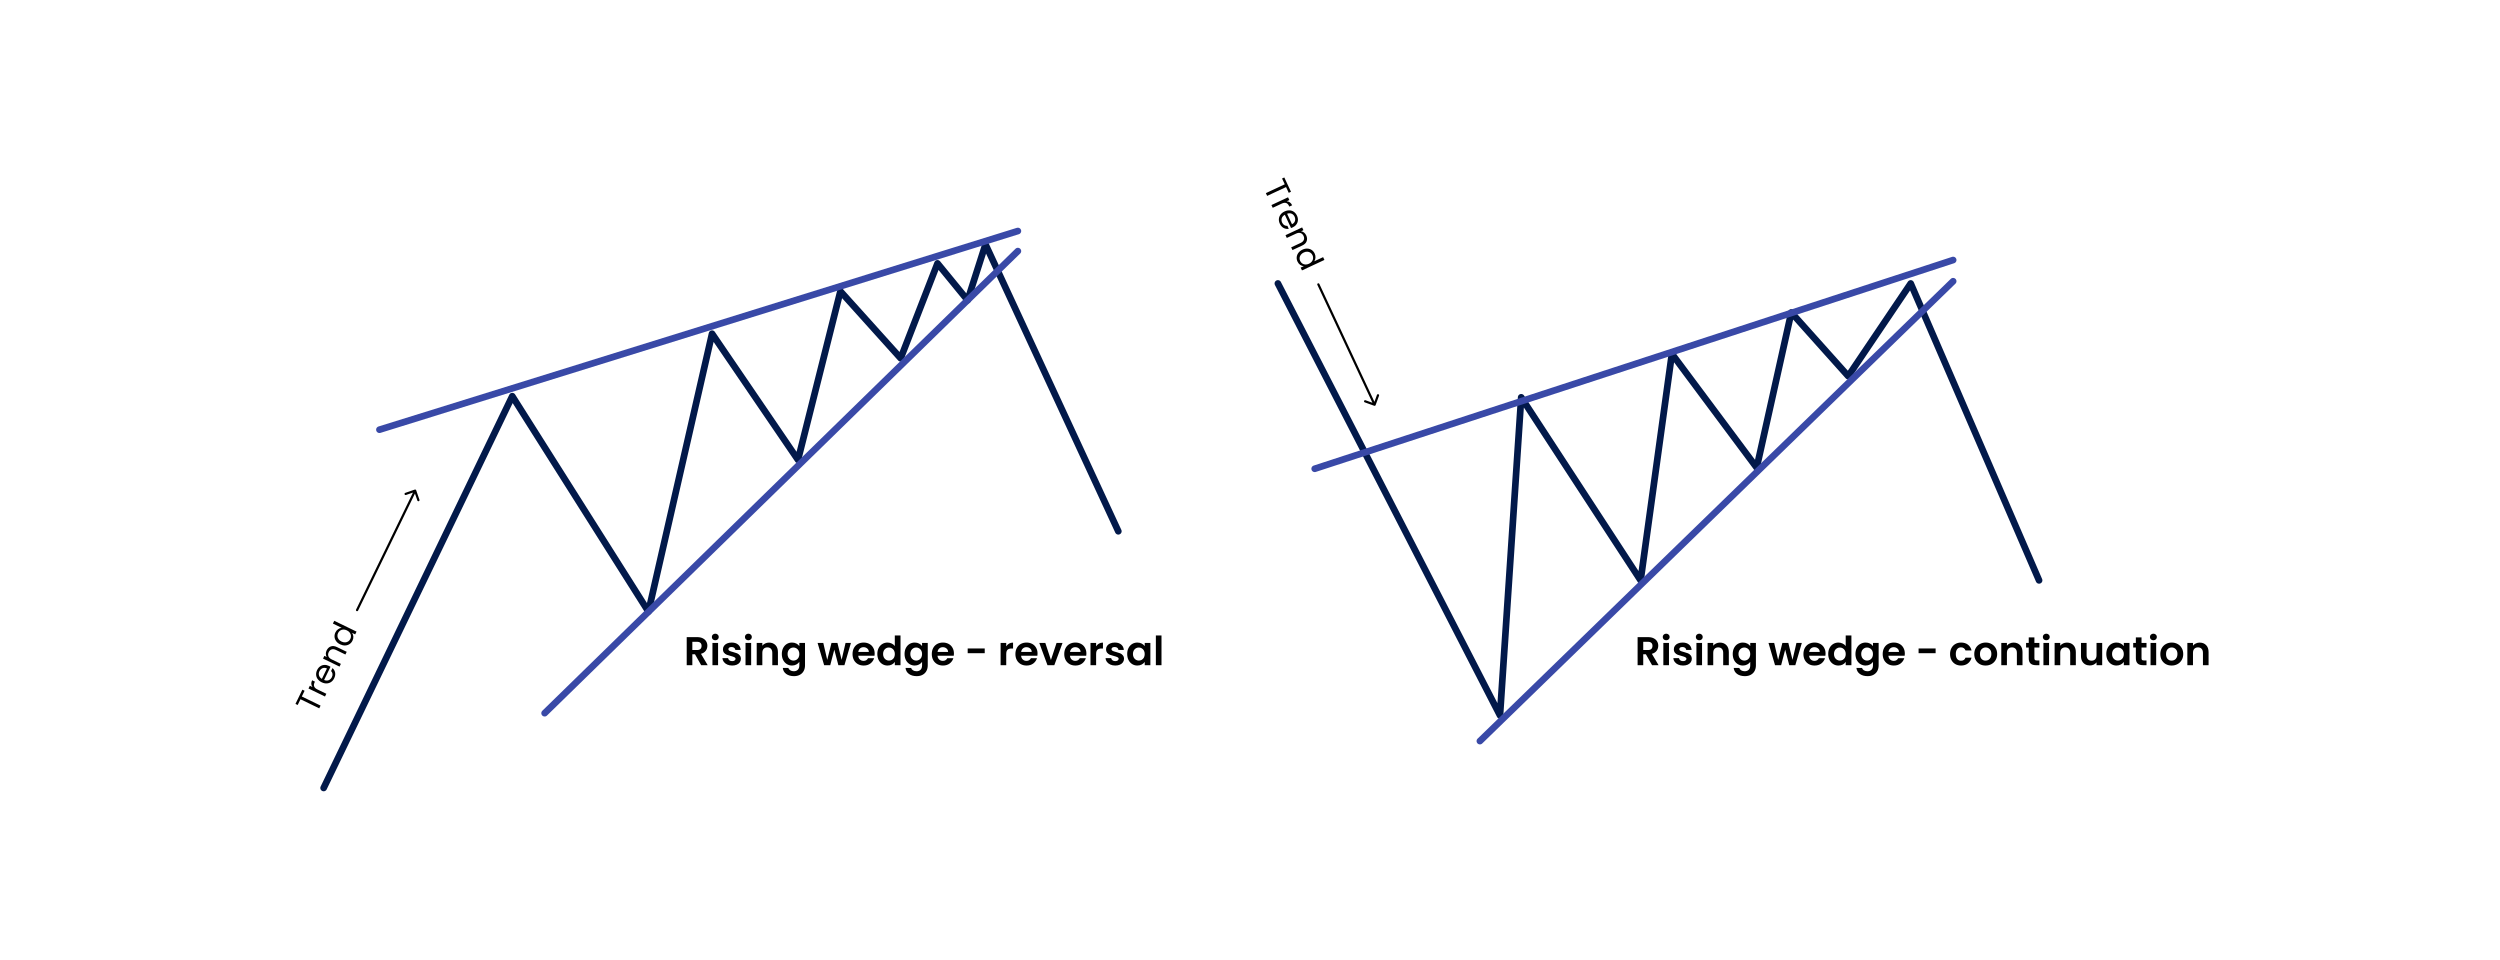 <svg width="1120" height="430" viewBox="0 0 1120 430" fill="none" xmlns="http://www.w3.org/2000/svg">
<rect width="1120" height="430" fill="white"/>
<path d="M145 353L229.5 177.5L290.5 274L319 149.5L357.5 206L376.5 130.5L403.5 160.5L420 118L433.5 134.5L441.5 109.5L501 238" stroke="#02194A" stroke-width="3" stroke-linecap="round" stroke-linejoin="round"/>
<path d="M572.5 127L672 320.5L681.5 178L735 260L749 158.5L787 209.5L802.5 140L828 168.5L856 127L913.5 260" stroke="#02194A" stroke-width="3" stroke-linecap="round" stroke-linejoin="round"/>
<path d="M170 192.5L456 103.5M244 319.5L456 112.5" stroke="#3949A7" stroke-width="3" stroke-linecap="round"/>
<path d="M589 210L875 116.5M663 332L875 126" stroke="#3949A7" stroke-width="3" stroke-linecap="round"/>
<path d="M314.126 298L311.354 293.104H310.166V298H307.646V285.436H312.362C313.334 285.436 314.162 285.61 314.846 285.958C315.53 286.294 316.04 286.756 316.376 287.344C316.724 287.92 316.898 288.568 316.898 289.288C316.898 290.116 316.658 290.866 316.178 291.538C315.698 292.198 314.984 292.654 314.036 292.906L317.042 298H314.126ZM310.166 291.214H312.272C312.956 291.214 313.466 291.052 313.802 290.728C314.138 290.392 314.306 289.93 314.306 289.342C314.306 288.766 314.138 288.322 313.802 288.01C313.466 287.686 312.956 287.524 312.272 287.524H310.166V291.214ZM320.456 286.84C320.012 286.84 319.64 286.702 319.34 286.426C319.052 286.138 318.908 285.784 318.908 285.364C318.908 284.944 319.052 284.596 319.34 284.32C319.64 284.032 320.012 283.888 320.456 283.888C320.9 283.888 321.266 284.032 321.554 284.32C321.854 284.596 322.004 284.944 322.004 285.364C322.004 285.784 321.854 286.138 321.554 286.426C321.266 286.702 320.9 286.84 320.456 286.84ZM321.698 288.028V298H319.178V288.028H321.698ZM328.003 298.162C327.187 298.162 326.455 298.018 325.807 297.73C325.159 297.43 324.643 297.028 324.259 296.524C323.887 296.02 323.683 295.462 323.647 294.85H326.185C326.233 295.234 326.419 295.552 326.743 295.804C327.079 296.056 327.493 296.182 327.985 296.182C328.465 296.182 328.837 296.086 329.101 295.894C329.377 295.702 329.515 295.456 329.515 295.156C329.515 294.832 329.347 294.592 329.011 294.436C328.687 294.268 328.165 294.088 327.445 293.896C326.701 293.716 326.089 293.53 325.609 293.338C325.141 293.146 324.733 292.852 324.385 292.456C324.049 292.06 323.881 291.526 323.881 290.854C323.881 290.302 324.037 289.798 324.349 289.342C324.673 288.886 325.129 288.526 325.717 288.262C326.317 287.998 327.019 287.866 327.823 287.866C329.011 287.866 329.959 288.166 330.667 288.766C331.375 289.354 331.765 290.152 331.837 291.16H329.425C329.389 290.764 329.221 290.452 328.921 290.224C328.633 289.984 328.243 289.864 327.751 289.864C327.295 289.864 326.941 289.948 326.689 290.116C326.449 290.284 326.329 290.518 326.329 290.818C326.329 291.154 326.497 291.412 326.833 291.592C327.169 291.76 327.691 291.934 328.399 292.114C329.119 292.294 329.713 292.48 330.181 292.672C330.649 292.864 331.051 293.164 331.387 293.572C331.735 293.968 331.915 294.496 331.927 295.156C331.927 295.732 331.765 296.248 331.441 296.704C331.129 297.16 330.673 297.52 330.073 297.784C329.485 298.036 328.795 298.162 328.003 298.162ZM335.274 286.84C334.83 286.84 334.458 286.702 334.158 286.426C333.87 286.138 333.726 285.784 333.726 285.364C333.726 284.944 333.87 284.596 334.158 284.32C334.458 284.032 334.83 283.888 335.274 283.888C335.718 283.888 336.084 284.032 336.372 284.32C336.672 284.596 336.822 284.944 336.822 285.364C336.822 285.784 336.672 286.138 336.372 286.426C336.084 286.702 335.718 286.84 335.274 286.84ZM336.516 288.028V298H333.996V288.028H336.516ZM344.532 287.884C345.72 287.884 346.68 288.262 347.412 289.018C348.144 289.762 348.51 290.806 348.51 292.15V298H345.99V292.492C345.99 291.7 345.792 291.094 345.396 290.674C345 290.242 344.46 290.026 343.776 290.026C343.08 290.026 342.528 290.242 342.12 290.674C341.724 291.094 341.526 291.7 341.526 292.492V298H339.006V288.028H341.526V289.27C341.862 288.838 342.288 288.502 342.804 288.262C343.332 288.01 343.908 287.884 344.532 287.884ZM354.812 287.866C355.556 287.866 356.21 288.016 356.774 288.316C357.338 288.604 357.782 288.982 358.106 289.45V288.028H360.644V298.072C360.644 298.996 360.458 299.818 360.086 300.538C359.714 301.27 359.156 301.846 358.412 302.266C357.668 302.698 356.768 302.914 355.712 302.914C354.296 302.914 353.132 302.584 352.22 301.924C351.32 301.264 350.81 300.364 350.69 299.224H353.192C353.324 299.68 353.606 300.04 354.038 300.304C354.482 300.58 355.016 300.718 355.64 300.718C356.372 300.718 356.966 300.496 357.422 300.052C357.878 299.62 358.106 298.96 358.106 298.072V296.524C357.782 296.992 357.332 297.382 356.756 297.694C356.192 298.006 355.544 298.162 354.812 298.162C353.972 298.162 353.204 297.946 352.508 297.514C351.812 297.082 351.26 296.476 350.852 295.696C350.456 294.904 350.258 293.998 350.258 292.978C350.258 291.97 350.456 291.076 350.852 290.296C351.26 289.516 351.806 288.916 352.49 288.496C353.186 288.076 353.96 287.866 354.812 287.866ZM358.106 293.014C358.106 292.402 357.986 291.88 357.746 291.448C357.506 291.004 357.182 290.668 356.774 290.44C356.366 290.2 355.928 290.08 355.46 290.08C354.992 290.08 354.56 290.194 354.164 290.422C353.768 290.65 353.444 290.986 353.192 291.43C352.952 291.862 352.832 292.378 352.832 292.978C352.832 293.578 352.952 294.106 353.192 294.562C353.444 295.006 353.768 295.348 354.164 295.588C354.572 295.828 355.004 295.948 355.46 295.948C355.928 295.948 356.366 295.834 356.774 295.606C357.182 295.366 357.506 295.03 357.746 294.598C357.986 294.154 358.106 293.626 358.106 293.014ZM381.218 288.028L378.302 298H375.584L373.766 291.034L371.948 298H369.212L366.278 288.028H368.834L370.598 295.624L372.506 288.028H375.17L377.042 295.606L378.806 288.028H381.218ZM391.852 292.798C391.852 293.158 391.828 293.482 391.78 293.77H384.49C384.55 294.49 384.802 295.054 385.246 295.462C385.69 295.87 386.236 296.074 386.884 296.074C387.82 296.074 388.486 295.672 388.882 294.868H391.6C391.312 295.828 390.76 296.62 389.944 297.244C389.128 297.856 388.126 298.162 386.938 298.162C385.978 298.162 385.114 297.952 384.346 297.532C383.59 297.1 382.996 296.494 382.564 295.714C382.144 294.934 381.934 294.034 381.934 293.014C381.934 291.982 382.144 291.076 382.564 290.296C382.984 289.516 383.572 288.916 384.328 288.496C385.084 288.076 385.954 287.866 386.938 287.866C387.886 287.866 388.732 288.07 389.476 288.478C390.232 288.886 390.814 289.468 391.222 290.224C391.642 290.968 391.852 291.826 391.852 292.798ZM389.242 292.078C389.23 291.43 388.996 290.914 388.54 290.53C388.084 290.134 387.526 289.936 386.866 289.936C386.242 289.936 385.714 290.128 385.282 290.512C384.862 290.884 384.604 291.406 384.508 292.078H389.242ZM393.043 292.978C393.043 291.97 393.241 291.076 393.637 290.296C394.045 289.516 394.597 288.916 395.293 288.496C395.989 288.076 396.763 287.866 397.615 287.866C398.263 287.866 398.881 288.01 399.469 288.298C400.057 288.574 400.525 288.946 400.873 289.414V284.68H403.429V298H400.873V296.524C400.561 297.016 400.123 297.412 399.559 297.712C398.995 298.012 398.341 298.162 397.597 298.162C396.757 298.162 395.989 297.946 395.293 297.514C394.597 297.082 394.045 296.476 393.637 295.696C393.241 294.904 393.043 293.998 393.043 292.978ZM400.891 293.014C400.891 292.402 400.771 291.88 400.531 291.448C400.291 291.004 399.967 290.668 399.559 290.44C399.151 290.2 398.713 290.08 398.245 290.08C397.777 290.08 397.345 290.194 396.949 290.422C396.553 290.65 396.229 290.986 395.977 291.43C395.737 291.862 395.617 292.378 395.617 292.978C395.617 293.578 395.737 294.106 395.977 294.562C396.229 295.006 396.553 295.348 396.949 295.588C397.357 295.828 397.789 295.948 398.245 295.948C398.713 295.948 399.151 295.834 399.559 295.606C399.967 295.366 400.291 295.03 400.531 294.598C400.771 294.154 400.891 293.626 400.891 293.014ZM409.796 287.866C410.54 287.866 411.194 288.016 411.758 288.316C412.322 288.604 412.766 288.982 413.09 289.45V288.028H415.628V298.072C415.628 298.996 415.442 299.818 415.07 300.538C414.698 301.27 414.14 301.846 413.396 302.266C412.652 302.698 411.752 302.914 410.696 302.914C409.28 302.914 408.116 302.584 407.204 301.924C406.304 301.264 405.794 300.364 405.674 299.224H408.176C408.308 299.68 408.59 300.04 409.022 300.304C409.466 300.58 410 300.718 410.624 300.718C411.356 300.718 411.95 300.496 412.406 300.052C412.862 299.62 413.09 298.96 413.09 298.072V296.524C412.766 296.992 412.316 297.382 411.74 297.694C411.176 298.006 410.528 298.162 409.796 298.162C408.956 298.162 408.188 297.946 407.492 297.514C406.796 297.082 406.244 296.476 405.836 295.696C405.44 294.904 405.242 293.998 405.242 292.978C405.242 291.97 405.44 291.076 405.836 290.296C406.244 289.516 406.79 288.916 407.474 288.496C408.17 288.076 408.944 287.866 409.796 287.866ZM413.09 293.014C413.09 292.402 412.97 291.88 412.73 291.448C412.49 291.004 412.166 290.668 411.758 290.44C411.35 290.2 410.912 290.08 410.444 290.08C409.976 290.08 409.544 290.194 409.148 290.422C408.752 290.65 408.428 290.986 408.176 291.43C407.936 291.862 407.816 292.378 407.816 292.978C407.816 293.578 407.936 294.106 408.176 294.562C408.428 295.006 408.752 295.348 409.148 295.588C409.556 295.828 409.988 295.948 410.444 295.948C410.912 295.948 411.35 295.834 411.758 295.606C412.166 295.366 412.49 295.03 412.73 294.598C412.97 294.154 413.09 293.626 413.09 293.014ZM427.36 292.798C427.36 293.158 427.336 293.482 427.288 293.77H419.998C420.058 294.49 420.31 295.054 420.754 295.462C421.198 295.87 421.744 296.074 422.392 296.074C423.328 296.074 423.994 295.672 424.39 294.868H427.108C426.82 295.828 426.268 296.62 425.452 297.244C424.636 297.856 423.634 298.162 422.446 298.162C421.486 298.162 420.622 297.952 419.854 297.532C419.098 297.1 418.504 296.494 418.072 295.714C417.652 294.934 417.442 294.034 417.442 293.014C417.442 291.982 417.652 291.076 418.072 290.296C418.492 289.516 419.08 288.916 419.836 288.496C420.592 288.076 421.462 287.866 422.446 287.866C423.394 287.866 424.24 288.07 424.984 288.478C425.74 288.886 426.322 289.468 426.73 290.224C427.15 290.968 427.36 291.826 427.36 292.798ZM424.75 292.078C424.738 291.43 424.504 290.914 424.048 290.53C423.592 290.134 423.034 289.936 422.374 289.936C421.75 289.936 421.222 290.128 420.79 290.512C420.37 290.884 420.112 291.406 420.016 292.078H424.75ZM441.156 290.512V292.636H433.524V290.512H441.156ZM450.791 289.576C451.115 289.048 451.535 288.634 452.051 288.334C452.579 288.034 453.179 287.884 453.851 287.884V290.53H453.185C452.393 290.53 451.793 290.716 451.385 291.088C450.989 291.46 450.791 292.108 450.791 293.032V298H448.271V288.028H450.791V289.576ZM464.819 292.798C464.819 293.158 464.795 293.482 464.747 293.77H457.457C457.517 294.49 457.769 295.054 458.213 295.462C458.657 295.87 459.203 296.074 459.851 296.074C460.787 296.074 461.453 295.672 461.849 294.868H464.567C464.279 295.828 463.727 296.62 462.911 297.244C462.095 297.856 461.093 298.162 459.905 298.162C458.945 298.162 458.081 297.952 457.313 297.532C456.557 297.1 455.963 296.494 455.531 295.714C455.111 294.934 454.901 294.034 454.901 293.014C454.901 291.982 455.111 291.076 455.531 290.296C455.951 289.516 456.539 288.916 457.295 288.496C458.051 288.076 458.921 287.866 459.905 287.866C460.853 287.866 461.699 288.07 462.443 288.478C463.199 288.886 463.781 289.468 464.189 290.224C464.609 290.968 464.819 291.826 464.819 292.798ZM462.209 292.078C462.197 291.43 461.963 290.914 461.507 290.53C461.051 290.134 460.493 289.936 459.833 289.936C459.209 289.936 458.681 290.128 458.249 290.512C457.829 290.884 457.571 291.406 457.475 292.078H462.209ZM470.816 295.678L473.336 288.028H476.018L472.328 298H469.268L465.596 288.028H468.296L470.816 295.678ZM486.703 292.798C486.703 293.158 486.679 293.482 486.631 293.77H479.341C479.401 294.49 479.653 295.054 480.097 295.462C480.541 295.87 481.087 296.074 481.735 296.074C482.671 296.074 483.337 295.672 483.733 294.868H486.451C486.163 295.828 485.611 296.62 484.795 297.244C483.979 297.856 482.977 298.162 481.789 298.162C480.829 298.162 479.965 297.952 479.197 297.532C478.441 297.1 477.847 296.494 477.415 295.714C476.995 294.934 476.785 294.034 476.785 293.014C476.785 291.982 476.995 291.076 477.415 290.296C477.835 289.516 478.423 288.916 479.179 288.496C479.935 288.076 480.805 287.866 481.789 287.866C482.737 287.866 483.583 288.07 484.327 288.478C485.083 288.886 485.665 289.468 486.073 290.224C486.493 290.968 486.703 291.826 486.703 292.798ZM484.093 292.078C484.081 291.43 483.847 290.914 483.391 290.53C482.935 290.134 482.377 289.936 481.717 289.936C481.093 289.936 480.565 290.128 480.133 290.512C479.713 290.884 479.455 291.406 479.359 292.078H484.093ZM491.063 289.576C491.387 289.048 491.807 288.634 492.323 288.334C492.851 288.034 493.451 287.884 494.123 287.884V290.53H493.457C492.665 290.53 492.065 290.716 491.657 291.088C491.261 291.46 491.063 292.108 491.063 293.032V298H488.543V288.028H491.063V289.576ZM499.636 298.162C498.82 298.162 498.088 298.018 497.44 297.73C496.792 297.43 496.276 297.028 495.892 296.524C495.52 296.02 495.316 295.462 495.28 294.85H497.818C497.866 295.234 498.052 295.552 498.376 295.804C498.712 296.056 499.126 296.182 499.618 296.182C500.098 296.182 500.47 296.086 500.734 295.894C501.01 295.702 501.148 295.456 501.148 295.156C501.148 294.832 500.98 294.592 500.644 294.436C500.32 294.268 499.798 294.088 499.078 293.896C498.334 293.716 497.722 293.53 497.242 293.338C496.774 293.146 496.366 292.852 496.018 292.456C495.682 292.06 495.514 291.526 495.514 290.854C495.514 290.302 495.67 289.798 495.982 289.342C496.306 288.886 496.762 288.526 497.35 288.262C497.95 287.998 498.652 287.866 499.456 287.866C500.644 287.866 501.592 288.166 502.3 288.766C503.008 289.354 503.398 290.152 503.47 291.16H501.058C501.022 290.764 500.854 290.452 500.554 290.224C500.266 289.984 499.876 289.864 499.384 289.864C498.928 289.864 498.574 289.948 498.322 290.116C498.082 290.284 497.962 290.518 497.962 290.818C497.962 291.154 498.13 291.412 498.466 291.592C498.802 291.76 499.324 291.934 500.032 292.114C500.752 292.294 501.346 292.48 501.814 292.672C502.282 292.864 502.684 293.164 503.02 293.572C503.368 293.968 503.548 294.496 503.56 295.156C503.56 295.732 503.398 296.248 503.074 296.704C502.762 297.16 502.306 297.52 501.706 297.784C501.118 298.036 500.428 298.162 499.636 298.162ZM504.981 292.978C504.981 291.97 505.179 291.076 505.575 290.296C505.983 289.516 506.529 288.916 507.213 288.496C507.909 288.076 508.683 287.866 509.535 287.866C510.279 287.866 510.927 288.016 511.479 288.316C512.043 288.616 512.493 288.994 512.829 289.45V288.028H515.367V298H512.829V296.542C512.505 297.01 512.055 297.4 511.479 297.712C510.915 298.012 510.261 298.162 509.517 298.162C508.677 298.162 507.909 297.946 507.213 297.514C506.529 297.082 505.983 296.476 505.575 295.696C505.179 294.904 504.981 293.998 504.981 292.978ZM512.829 293.014C512.829 292.402 512.709 291.88 512.469 291.448C512.229 291.004 511.905 290.668 511.497 290.44C511.089 290.2 510.651 290.08 510.183 290.08C509.715 290.08 509.283 290.194 508.887 290.422C508.491 290.65 508.167 290.986 507.915 291.43C507.675 291.862 507.555 292.378 507.555 292.978C507.555 293.578 507.675 294.106 507.915 294.562C508.167 295.006 508.491 295.348 508.887 295.588C509.295 295.828 509.727 295.948 510.183 295.948C510.651 295.948 511.089 295.834 511.497 295.606C511.905 295.366 512.229 295.03 512.469 294.598C512.709 294.154 512.829 293.626 512.829 293.014ZM520.348 284.68V298H517.828V284.68H520.348Z" fill="black"/>
<path d="M740.128 298L737.356 293.104H736.168V298H733.648V285.436H738.364C739.336 285.436 740.164 285.61 740.848 285.958C741.532 286.294 742.042 286.756 742.378 287.344C742.726 287.92 742.9 288.568 742.9 289.288C742.9 290.116 742.66 290.866 742.18 291.538C741.7 292.198 740.986 292.654 740.038 292.906L743.044 298H740.128ZM736.168 291.214H738.274C738.958 291.214 739.468 291.052 739.804 290.728C740.14 290.392 740.308 289.93 740.308 289.342C740.308 288.766 740.14 288.322 739.804 288.01C739.468 287.686 738.958 287.524 738.274 287.524H736.168V291.214ZM746.458 286.84C746.014 286.84 745.642 286.702 745.342 286.426C745.054 286.138 744.91 285.784 744.91 285.364C744.91 284.944 745.054 284.596 745.342 284.32C745.642 284.032 746.014 283.888 746.458 283.888C746.902 283.888 747.268 284.032 747.556 284.32C747.856 284.596 748.006 284.944 748.006 285.364C748.006 285.784 747.856 286.138 747.556 286.426C747.268 286.702 746.902 286.84 746.458 286.84ZM747.7 288.028V298H745.18V288.028H747.7ZM754.005 298.162C753.189 298.162 752.457 298.018 751.809 297.73C751.161 297.43 750.645 297.028 750.261 296.524C749.889 296.02 749.685 295.462 749.649 294.85H752.187C752.235 295.234 752.421 295.552 752.745 295.804C753.081 296.056 753.495 296.182 753.987 296.182C754.467 296.182 754.839 296.086 755.103 295.894C755.379 295.702 755.517 295.456 755.517 295.156C755.517 294.832 755.349 294.592 755.013 294.436C754.689 294.268 754.167 294.088 753.447 293.896C752.703 293.716 752.091 293.53 751.611 293.338C751.143 293.146 750.735 292.852 750.387 292.456C750.051 292.06 749.883 291.526 749.883 290.854C749.883 290.302 750.039 289.798 750.351 289.342C750.675 288.886 751.131 288.526 751.719 288.262C752.319 287.998 753.021 287.866 753.825 287.866C755.013 287.866 755.961 288.166 756.669 288.766C757.377 289.354 757.767 290.152 757.839 291.16H755.427C755.391 290.764 755.223 290.452 754.923 290.224C754.635 289.984 754.245 289.864 753.753 289.864C753.297 289.864 752.943 289.948 752.691 290.116C752.451 290.284 752.331 290.518 752.331 290.818C752.331 291.154 752.499 291.412 752.835 291.592C753.171 291.76 753.693 291.934 754.401 292.114C755.121 292.294 755.715 292.48 756.183 292.672C756.651 292.864 757.053 293.164 757.389 293.572C757.737 293.968 757.917 294.496 757.929 295.156C757.929 295.732 757.767 296.248 757.443 296.704C757.131 297.16 756.675 297.52 756.075 297.784C755.487 298.036 754.797 298.162 754.005 298.162ZM761.276 286.84C760.832 286.84 760.46 286.702 760.16 286.426C759.872 286.138 759.728 285.784 759.728 285.364C759.728 284.944 759.872 284.596 760.16 284.32C760.46 284.032 760.832 283.888 761.276 283.888C761.72 283.888 762.086 284.032 762.374 284.32C762.674 284.596 762.824 284.944 762.824 285.364C762.824 285.784 762.674 286.138 762.374 286.426C762.086 286.702 761.72 286.84 761.276 286.84ZM762.518 288.028V298H759.998V288.028H762.518ZM770.534 287.884C771.722 287.884 772.682 288.262 773.414 289.018C774.146 289.762 774.512 290.806 774.512 292.15V298H771.992V292.492C771.992 291.7 771.794 291.094 771.398 290.674C771.002 290.242 770.462 290.026 769.778 290.026C769.082 290.026 768.53 290.242 768.122 290.674C767.726 291.094 767.528 291.7 767.528 292.492V298H765.008V288.028H767.528V289.27C767.864 288.838 768.29 288.502 768.806 288.262C769.334 288.01 769.91 287.884 770.534 287.884ZM780.814 287.866C781.558 287.866 782.212 288.016 782.776 288.316C783.34 288.604 783.784 288.982 784.108 289.45V288.028H786.646V298.072C786.646 298.996 786.46 299.818 786.088 300.538C785.716 301.27 785.158 301.846 784.414 302.266C783.67 302.698 782.77 302.914 781.714 302.914C780.298 302.914 779.134 302.584 778.222 301.924C777.322 301.264 776.812 300.364 776.692 299.224H779.194C779.326 299.68 779.608 300.04 780.04 300.304C780.484 300.58 781.018 300.718 781.642 300.718C782.374 300.718 782.968 300.496 783.424 300.052C783.88 299.62 784.108 298.96 784.108 298.072V296.524C783.784 296.992 783.334 297.382 782.758 297.694C782.194 298.006 781.546 298.162 780.814 298.162C779.974 298.162 779.206 297.946 778.51 297.514C777.814 297.082 777.262 296.476 776.854 295.696C776.458 294.904 776.26 293.998 776.26 292.978C776.26 291.97 776.458 291.076 776.854 290.296C777.262 289.516 777.808 288.916 778.492 288.496C779.188 288.076 779.962 287.866 780.814 287.866ZM784.108 293.014C784.108 292.402 783.988 291.88 783.748 291.448C783.508 291.004 783.184 290.668 782.776 290.44C782.368 290.2 781.93 290.08 781.462 290.08C780.994 290.08 780.562 290.194 780.166 290.422C779.77 290.65 779.446 290.986 779.194 291.43C778.954 291.862 778.834 292.378 778.834 292.978C778.834 293.578 778.954 294.106 779.194 294.562C779.446 295.006 779.77 295.348 780.166 295.588C780.574 295.828 781.006 295.948 781.462 295.948C781.93 295.948 782.368 295.834 782.776 295.606C783.184 295.366 783.508 295.03 783.748 294.598C783.988 294.154 784.108 293.626 784.108 293.014ZM807.22 288.028L804.304 298H801.586L799.768 291.034L797.95 298H795.214L792.28 288.028H794.836L796.6 295.624L798.508 288.028H801.172L803.044 295.606L804.808 288.028H807.22ZM817.854 292.798C817.854 293.158 817.83 293.482 817.782 293.77H810.492C810.552 294.49 810.804 295.054 811.248 295.462C811.692 295.87 812.238 296.074 812.886 296.074C813.822 296.074 814.488 295.672 814.884 294.868H817.602C817.314 295.828 816.762 296.62 815.946 297.244C815.13 297.856 814.128 298.162 812.94 298.162C811.98 298.162 811.116 297.952 810.348 297.532C809.592 297.1 808.998 296.494 808.566 295.714C808.146 294.934 807.936 294.034 807.936 293.014C807.936 291.982 808.146 291.076 808.566 290.296C808.986 289.516 809.574 288.916 810.33 288.496C811.086 288.076 811.956 287.866 812.94 287.866C813.888 287.866 814.734 288.07 815.478 288.478C816.234 288.886 816.816 289.468 817.224 290.224C817.644 290.968 817.854 291.826 817.854 292.798ZM815.244 292.078C815.232 291.43 814.998 290.914 814.542 290.53C814.086 290.134 813.528 289.936 812.868 289.936C812.244 289.936 811.716 290.128 811.284 290.512C810.864 290.884 810.606 291.406 810.51 292.078H815.244ZM819.045 292.978C819.045 291.97 819.243 291.076 819.639 290.296C820.047 289.516 820.599 288.916 821.295 288.496C821.991 288.076 822.765 287.866 823.617 287.866C824.265 287.866 824.883 288.01 825.471 288.298C826.059 288.574 826.527 288.946 826.875 289.414V284.68H829.431V298H826.875V296.524C826.563 297.016 826.125 297.412 825.561 297.712C824.997 298.012 824.343 298.162 823.599 298.162C822.759 298.162 821.991 297.946 821.295 297.514C820.599 297.082 820.047 296.476 819.639 295.696C819.243 294.904 819.045 293.998 819.045 292.978ZM826.893 293.014C826.893 292.402 826.773 291.88 826.533 291.448C826.293 291.004 825.969 290.668 825.561 290.44C825.153 290.2 824.715 290.08 824.247 290.08C823.779 290.08 823.347 290.194 822.951 290.422C822.555 290.65 822.231 290.986 821.979 291.43C821.739 291.862 821.619 292.378 821.619 292.978C821.619 293.578 821.739 294.106 821.979 294.562C822.231 295.006 822.555 295.348 822.951 295.588C823.359 295.828 823.791 295.948 824.247 295.948C824.715 295.948 825.153 295.834 825.561 295.606C825.969 295.366 826.293 295.03 826.533 294.598C826.773 294.154 826.893 293.626 826.893 293.014ZM835.798 287.866C836.542 287.866 837.196 288.016 837.76 288.316C838.324 288.604 838.768 288.982 839.092 289.45V288.028H841.63V298.072C841.63 298.996 841.444 299.818 841.072 300.538C840.7 301.27 840.142 301.846 839.398 302.266C838.654 302.698 837.754 302.914 836.698 302.914C835.282 302.914 834.118 302.584 833.206 301.924C832.306 301.264 831.796 300.364 831.676 299.224H834.178C834.31 299.68 834.592 300.04 835.024 300.304C835.468 300.58 836.002 300.718 836.626 300.718C837.358 300.718 837.952 300.496 838.408 300.052C838.864 299.62 839.092 298.96 839.092 298.072V296.524C838.768 296.992 838.318 297.382 837.742 297.694C837.178 298.006 836.53 298.162 835.798 298.162C834.958 298.162 834.19 297.946 833.494 297.514C832.798 297.082 832.246 296.476 831.838 295.696C831.442 294.904 831.244 293.998 831.244 292.978C831.244 291.97 831.442 291.076 831.838 290.296C832.246 289.516 832.792 288.916 833.476 288.496C834.172 288.076 834.946 287.866 835.798 287.866ZM839.092 293.014C839.092 292.402 838.972 291.88 838.732 291.448C838.492 291.004 838.168 290.668 837.76 290.44C837.352 290.2 836.914 290.08 836.446 290.08C835.978 290.08 835.546 290.194 835.15 290.422C834.754 290.65 834.43 290.986 834.178 291.43C833.938 291.862 833.818 292.378 833.818 292.978C833.818 293.578 833.938 294.106 834.178 294.562C834.43 295.006 834.754 295.348 835.15 295.588C835.558 295.828 835.99 295.948 836.446 295.948C836.914 295.948 837.352 295.834 837.76 295.606C838.168 295.366 838.492 295.03 838.732 294.598C838.972 294.154 839.092 293.626 839.092 293.014ZM853.362 292.798C853.362 293.158 853.338 293.482 853.29 293.77H846C846.06 294.49 846.312 295.054 846.756 295.462C847.2 295.87 847.746 296.074 848.394 296.074C849.33 296.074 849.996 295.672 850.392 294.868H853.11C852.822 295.828 852.27 296.62 851.454 297.244C850.638 297.856 849.636 298.162 848.448 298.162C847.488 298.162 846.624 297.952 845.856 297.532C845.1 297.1 844.506 296.494 844.074 295.714C843.654 294.934 843.444 294.034 843.444 293.014C843.444 291.982 843.654 291.076 844.074 290.296C844.494 289.516 845.082 288.916 845.838 288.496C846.594 288.076 847.464 287.866 848.448 287.866C849.396 287.866 850.242 288.07 850.986 288.478C851.742 288.886 852.324 289.468 852.732 290.224C853.152 290.968 853.362 291.826 853.362 292.798ZM850.752 292.078C850.74 291.43 850.506 290.914 850.05 290.53C849.594 290.134 849.036 289.936 848.376 289.936C847.752 289.936 847.224 290.128 846.792 290.512C846.372 290.884 846.114 291.406 846.018 292.078H850.752ZM867.158 290.512V292.636H859.526V290.512H867.158ZM873.625 293.014C873.625 291.982 873.835 291.082 874.255 290.314C874.675 289.534 875.257 288.934 876.001 288.514C876.745 288.082 877.597 287.866 878.557 287.866C879.793 287.866 880.813 288.178 881.617 288.802C882.433 289.414 882.979 290.278 883.255 291.394H880.537C880.393 290.962 880.147 290.626 879.799 290.386C879.463 290.134 879.043 290.008 878.539 290.008C877.819 290.008 877.249 290.272 876.829 290.8C876.409 291.316 876.199 292.054 876.199 293.014C876.199 293.962 876.409 294.7 876.829 295.228C877.249 295.744 877.819 296.002 878.539 296.002C879.559 296.002 880.225 295.546 880.537 294.634H883.255C882.979 295.714 882.433 296.572 881.617 297.208C880.801 297.844 879.781 298.162 878.557 298.162C877.597 298.162 876.745 297.952 876.001 297.532C875.257 297.1 874.675 296.5 874.255 295.732C873.835 294.952 873.625 294.046 873.625 293.014ZM889.529 298.162C888.569 298.162 887.705 297.952 886.937 297.532C886.169 297.1 885.563 296.494 885.119 295.714C884.687 294.934 884.471 294.034 884.471 293.014C884.471 291.994 884.693 291.094 885.137 290.314C885.593 289.534 886.211 288.934 886.991 288.514C887.771 288.082 888.641 287.866 889.601 287.866C890.561 287.866 891.431 288.082 892.211 288.514C892.991 288.934 893.603 289.534 894.047 290.314C894.503 291.094 894.731 291.994 894.731 293.014C894.731 294.034 894.497 294.934 894.029 295.714C893.573 296.494 892.949 297.1 892.157 297.532C891.377 297.952 890.501 298.162 889.529 298.162ZM889.529 295.966C889.985 295.966 890.411 295.858 890.807 295.642C891.215 295.414 891.539 295.078 891.779 294.634C892.019 294.19 892.139 293.65 892.139 293.014C892.139 292.066 891.887 291.34 891.383 290.836C890.891 290.32 890.285 290.062 889.565 290.062C888.845 290.062 888.239 290.32 887.747 290.836C887.267 291.34 887.027 292.066 887.027 293.014C887.027 293.962 887.261 294.694 887.729 295.21C888.209 295.714 888.809 295.966 889.529 295.966ZM902.106 287.884C903.294 287.884 904.254 288.262 904.986 289.018C905.718 289.762 906.084 290.806 906.084 292.15V298H903.564V292.492C903.564 291.7 903.366 291.094 902.97 290.674C902.574 290.242 902.034 290.026 901.35 290.026C900.654 290.026 900.102 290.242 899.694 290.674C899.298 291.094 899.1 291.7 899.1 292.492V298H896.58V288.028H899.1V289.27C899.436 288.838 899.862 288.502 900.378 288.262C900.906 288.01 901.482 287.884 902.106 287.884ZM911.414 290.098V294.922C911.414 295.258 911.492 295.504 911.648 295.66C911.816 295.804 912.092 295.876 912.476 295.876H913.646V298H912.062C909.938 298 908.876 296.968 908.876 294.904V290.098H907.688V288.028H908.876V285.562H911.414V288.028H913.646V290.098H911.414ZM916.737 286.84C916.293 286.84 915.921 286.702 915.621 286.426C915.333 286.138 915.189 285.784 915.189 285.364C915.189 284.944 915.333 284.596 915.621 284.32C915.921 284.032 916.293 283.888 916.737 283.888C917.181 283.888 917.547 284.032 917.835 284.32C918.135 284.596 918.285 284.944 918.285 285.364C918.285 285.784 918.135 286.138 917.835 286.426C917.547 286.702 917.181 286.84 916.737 286.84ZM917.979 288.028V298H915.459V288.028H917.979ZM925.995 287.884C927.183 287.884 928.143 288.262 928.875 289.018C929.607 289.762 929.973 290.806 929.973 292.15V298H927.453V292.492C927.453 291.7 927.255 291.094 926.859 290.674C926.463 290.242 925.923 290.026 925.239 290.026C924.543 290.026 923.991 290.242 923.583 290.674C923.187 291.094 922.989 291.7 922.989 292.492V298H920.469V288.028H922.989V289.27C923.325 288.838 923.751 288.502 924.267 288.262C924.795 288.01 925.371 287.884 925.995 287.884ZM941.783 288.028V298H939.245V296.74C938.921 297.172 938.495 297.514 937.967 297.766C937.451 298.006 936.887 298.126 936.275 298.126C935.495 298.126 934.805 297.964 934.205 297.64C933.605 297.304 933.131 296.818 932.783 296.182C932.447 295.534 932.279 294.766 932.279 293.878V288.028H934.799V293.518C934.799 294.31 934.997 294.922 935.393 295.354C935.789 295.774 936.329 295.984 937.013 295.984C937.709 295.984 938.255 295.774 938.651 295.354C939.047 294.922 939.245 294.31 939.245 293.518V288.028H941.783ZM943.621 292.978C943.621 291.97 943.819 291.076 944.215 290.296C944.623 289.516 945.169 288.916 945.853 288.496C946.549 288.076 947.323 287.866 948.175 287.866C948.919 287.866 949.567 288.016 950.119 288.316C950.683 288.616 951.133 288.994 951.469 289.45V288.028H954.007V298H951.469V296.542C951.145 297.01 950.695 297.4 950.119 297.712C949.555 298.012 948.901 298.162 948.157 298.162C947.317 298.162 946.549 297.946 945.853 297.514C945.169 297.082 944.623 296.476 944.215 295.696C943.819 294.904 943.621 293.998 943.621 292.978ZM951.469 293.014C951.469 292.402 951.349 291.88 951.109 291.448C950.869 291.004 950.545 290.668 950.137 290.44C949.729 290.2 949.291 290.08 948.823 290.08C948.355 290.08 947.923 290.194 947.527 290.422C947.131 290.65 946.807 290.986 946.555 291.43C946.315 291.862 946.195 292.378 946.195 292.978C946.195 293.578 946.315 294.106 946.555 294.562C946.807 295.006 947.131 295.348 947.527 295.588C947.935 295.828 948.367 295.948 948.823 295.948C949.291 295.948 949.729 295.834 950.137 295.606C950.545 295.366 950.869 295.03 951.109 294.598C951.349 294.154 951.469 293.626 951.469 293.014ZM959.403 290.098V294.922C959.403 295.258 959.481 295.504 959.637 295.66C959.805 295.804 960.081 295.876 960.465 295.876H961.635V298H960.051C957.927 298 956.865 296.968 956.865 294.904V290.098H955.677V288.028H956.865V285.562H959.403V288.028H961.635V290.098H959.403ZM964.725 286.84C964.281 286.84 963.909 286.702 963.609 286.426C963.321 286.138 963.177 285.784 963.177 285.364C963.177 284.944 963.321 284.596 963.609 284.32C963.909 284.032 964.281 283.888 964.725 283.888C965.169 283.888 965.535 284.032 965.823 284.32C966.123 284.596 966.273 284.944 966.273 285.364C966.273 285.784 966.123 286.138 965.823 286.426C965.535 286.702 965.169 286.84 964.725 286.84ZM965.967 288.028V298H963.447V288.028H965.967ZM972.885 298.162C971.925 298.162 971.061 297.952 970.293 297.532C969.525 297.1 968.919 296.494 968.475 295.714C968.043 294.934 967.827 294.034 967.827 293.014C967.827 291.994 968.049 291.094 968.493 290.314C968.949 289.534 969.567 288.934 970.347 288.514C971.127 288.082 971.997 287.866 972.957 287.866C973.917 287.866 974.787 288.082 975.567 288.514C976.347 288.934 976.959 289.534 977.403 290.314C977.859 291.094 978.087 291.994 978.087 293.014C978.087 294.034 977.853 294.934 977.385 295.714C976.929 296.494 976.305 297.1 975.513 297.532C974.733 297.952 973.857 298.162 972.885 298.162ZM972.885 295.966C973.341 295.966 973.767 295.858 974.163 295.642C974.571 295.414 974.895 295.078 975.135 294.634C975.375 294.19 975.495 293.65 975.495 293.014C975.495 292.066 975.243 291.34 974.739 290.836C974.247 290.32 973.641 290.062 972.921 290.062C972.201 290.062 971.595 290.32 971.103 290.836C970.623 291.34 970.383 292.066 970.383 293.014C970.383 293.962 970.617 294.694 971.085 295.21C971.565 295.714 972.165 295.966 972.885 295.966ZM985.461 287.884C986.649 287.884 987.609 288.262 988.341 289.018C989.073 289.762 989.439 290.806 989.439 292.15V298H986.919V292.492C986.919 291.7 986.721 291.094 986.325 290.674C985.929 290.242 985.389 290.026 984.705 290.026C984.009 290.026 983.457 290.242 983.049 290.674C982.653 291.094 982.455 291.7 982.455 292.492V298H979.935V288.028H982.455V289.27C982.791 288.838 983.217 288.502 983.733 288.262C984.261 288.01 984.837 287.884 985.461 287.884Z" fill="black"/>
<path d="M135.461 308.98L136.46 309.465L135.214 312.029L143.619 316.113L143.022 317.341L134.617 313.256L133.365 315.833L132.367 315.348L135.461 308.98ZM140.003 307.802C139.686 307.38 139.506 306.915 139.464 306.406C139.427 305.887 139.549 305.34 139.828 304.765L141.096 305.381L140.939 305.705C140.27 307.081 140.682 308.132 142.175 308.857L146.196 310.811L145.599 312.039L138.206 308.446L138.803 307.218L140.003 307.802ZM147.344 298.326C147.577 298.44 147.818 298.574 148.066 298.727L145.194 304.637C145.944 304.946 146.636 304.976 147.268 304.727C147.896 304.465 148.367 304.01 148.682 303.363C148.94 302.832 149.032 302.332 148.96 301.864C148.883 301.382 148.673 300.968 148.329 300.623L148.971 299.301C149.586 299.844 149.973 300.522 150.135 301.334C150.287 302.142 150.149 302.986 149.72 303.868C149.379 304.569 148.916 305.122 148.33 305.527C147.749 305.923 147.094 306.138 146.365 306.173C145.628 306.204 144.877 306.033 144.112 305.662C143.348 305.29 142.752 304.812 142.325 304.226C141.898 303.641 141.665 302.999 141.626 302.302C141.582 301.591 141.735 300.876 142.084 300.157C142.425 299.455 142.88 298.909 143.448 298.518C144.016 298.127 144.64 297.918 145.319 297.893C145.994 297.854 146.669 297.998 147.344 298.326ZM146.471 299.47C146.003 299.243 145.553 299.152 145.119 299.197C144.677 299.237 144.283 299.396 143.937 299.673C143.587 299.936 143.307 300.284 143.097 300.715C142.795 301.336 142.735 301.963 142.917 302.596C143.103 303.22 143.531 303.734 144.202 304.138L146.471 299.47ZM146.334 291.379C146.771 290.48 147.399 289.885 148.219 289.594C149.029 289.298 149.947 289.4 150.973 289.898L155.33 292.016L154.74 293.23L150.558 291.198C149.82 290.839 149.169 290.75 148.603 290.931C148.028 291.107 147.585 291.515 147.275 292.154C146.96 292.801 146.911 293.417 147.128 294C147.349 294.575 147.846 295.05 148.62 295.426L152.708 297.412L152.111 298.64L144.718 295.047L145.314 293.819L146.367 294.331C146.107 293.904 145.974 293.434 145.968 292.92C145.967 292.396 146.089 291.883 146.334 291.379ZM152.358 288.659C151.603 288.292 151.016 287.818 150.598 287.237C150.171 286.651 149.929 286.017 149.872 285.333C149.82 284.641 149.955 283.961 150.279 283.296C150.558 282.72 150.953 282.251 151.464 281.887C151.965 281.519 152.495 281.31 153.053 281.259L149.141 279.357L149.744 278.116L159.727 282.968L159.124 284.209L157.735 283.534C158.057 283.991 158.247 284.528 158.303 285.144C158.35 285.756 158.218 286.382 157.908 287.02C157.589 287.677 157.136 288.196 156.55 288.579C155.969 288.952 155.311 289.149 154.578 289.171C153.845 289.193 153.105 289.022 152.358 288.659ZM155.414 282.406C154.857 282.135 154.316 282.012 153.793 282.035C153.27 282.059 152.807 282.212 152.403 282.494C151.995 282.762 151.679 283.126 151.456 283.585C151.233 284.043 151.138 284.514 151.17 284.997C151.202 285.479 151.371 285.933 151.675 286.359C151.98 286.785 152.411 287.134 152.968 287.405C153.535 287.68 154.084 287.808 154.616 287.789C155.139 287.765 155.605 287.619 156.013 287.35C156.413 287.078 156.724 286.712 156.947 286.253C157.17 285.794 157.265 285.324 157.233 284.841C157.196 284.345 157.025 283.884 156.721 283.458C156.407 283.028 155.972 282.677 155.414 282.406Z" fill="black"/>
<path d="M159.518 273.105C159.397 273.353 159.501 273.652 159.749 273.773C159.997 273.894 160.296 273.79 160.417 273.542L159.518 273.105ZM186.448 219.645C186.358 219.384 186.073 219.246 185.812 219.336L181.559 220.807C181.298 220.897 181.16 221.182 181.25 221.443C181.34 221.704 181.625 221.842 181.886 221.752L185.666 220.444L186.974 224.225C187.064 224.486 187.349 224.624 187.61 224.534C187.871 224.443 188.009 224.159 187.919 223.898L186.448 219.645ZM160.417 273.542L186.425 220.027L185.526 219.59L159.518 273.105L160.417 273.542Z" fill="black"/>
<path d="M578.363 85.916L577.357 86.386L576.151 83.804L567.685 87.759L567.107 86.523L575.573 82.567L574.361 79.972L575.366 79.502L578.363 85.916ZM576.418 90.186C576.945 90.205 577.42 90.358 577.841 90.647C578.268 90.945 578.616 91.383 578.887 91.963L577.609 92.56L577.457 92.234C576.809 90.848 575.734 90.506 574.23 91.209L570.18 93.1L569.602 91.864L577.049 88.385L577.627 89.621L576.418 90.186ZM579.154 101.856C578.919 101.966 578.663 102.068 578.388 102.164L575.607 96.212C574.894 96.6 574.435 97.118 574.23 97.765C574.038 98.418 574.095 99.07 574.399 99.723C574.649 100.257 574.979 100.644 575.389 100.883C575.812 101.127 576.265 101.224 576.75 101.174L577.372 102.506C576.563 102.641 575.793 102.516 575.06 102.129C574.337 101.739 573.768 101.099 573.353 100.212C573.023 99.505 572.885 98.797 572.94 98.087C572.999 97.386 573.244 96.742 573.676 96.153C574.116 95.561 574.722 95.085 575.492 94.725C576.262 94.366 577.009 94.204 577.733 94.242C578.457 94.279 579.102 94.502 579.668 94.91C580.247 95.324 580.706 95.893 581.045 96.618C581.375 97.325 581.513 98.022 581.459 98.709C581.405 99.397 581.174 100.012 580.766 100.556C580.371 101.105 579.834 101.538 579.154 101.856ZM578.816 100.458C579.287 100.237 579.641 99.945 579.879 99.58C580.126 99.211 580.251 98.805 580.254 98.362C580.27 97.924 580.176 97.487 579.973 97.052C579.681 96.427 579.232 95.986 578.626 95.728C578.024 95.48 577.355 95.489 576.619 95.755L578.816 100.458ZM585.186 105.447C585.609 106.353 585.676 107.216 585.386 108.036C585.105 108.851 584.448 109.5 583.415 109.983L579.025 112.034L578.454 110.811L582.667 108.842C583.41 108.495 583.889 108.045 584.105 107.492C584.33 106.934 584.292 106.333 583.992 105.69C583.687 105.038 583.24 104.612 582.65 104.413C582.065 104.223 581.382 104.31 580.603 104.674L576.486 106.598L575.908 105.361L583.355 101.882L583.933 103.118L582.873 103.614C583.368 103.68 583.817 103.874 584.22 104.193C584.627 104.521 584.949 104.939 585.186 105.447ZM583.504 111.839C584.265 111.484 585.003 111.327 585.718 111.368C586.441 111.405 587.087 111.617 587.653 112.003C588.224 112.399 588.667 112.932 588.98 113.602C589.251 114.182 589.367 114.785 589.328 115.41C589.298 116.031 589.127 116.575 588.815 117.04L592.756 115.199L593.34 116.449L583.283 121.148L582.699 119.898L584.099 119.244C583.541 119.206 583.004 119.015 582.49 118.671C581.985 118.322 581.582 117.826 581.282 117.182C580.973 116.521 580.854 115.842 580.926 115.146C581.003 114.459 581.263 113.824 581.708 113.241C582.153 112.658 582.752 112.191 583.504 111.839ZM586.436 118.152C586.998 117.889 587.434 117.547 587.745 117.126C588.056 116.705 588.229 116.249 588.265 115.758C588.314 115.271 588.23 114.797 588.014 114.335C587.798 113.873 587.493 113.502 587.098 113.223C586.702 112.944 586.243 112.789 585.721 112.757C585.198 112.726 584.656 112.841 584.094 113.103C583.524 113.37 583.078 113.716 582.758 114.141C582.447 114.563 582.267 115.016 582.219 115.503C582.179 115.985 582.267 116.457 582.483 116.919C582.699 117.381 583.004 117.752 583.4 118.031C583.808 118.314 584.274 118.472 584.796 118.504C585.328 118.531 585.875 118.414 586.436 118.152Z" fill="black"/>
<path d="M591.076 127.198C590.96 126.947 590.662 126.839 590.412 126.956C590.162 127.073 590.053 127.371 590.17 127.621L591.076 127.198ZM615.637 181.786C615.897 181.881 616.184 181.747 616.278 181.487L617.814 177.257C617.908 176.998 617.774 176.711 617.515 176.617C617.255 176.522 616.968 176.656 616.874 176.916L615.509 180.676L611.749 179.31C611.49 179.216 611.203 179.35 611.108 179.61C611.014 179.869 611.148 180.156 611.408 180.25L615.637 181.786ZM590.17 127.621L615.355 181.528L616.261 181.105L591.076 127.198L590.17 127.621Z" fill="black"/>
</svg>

